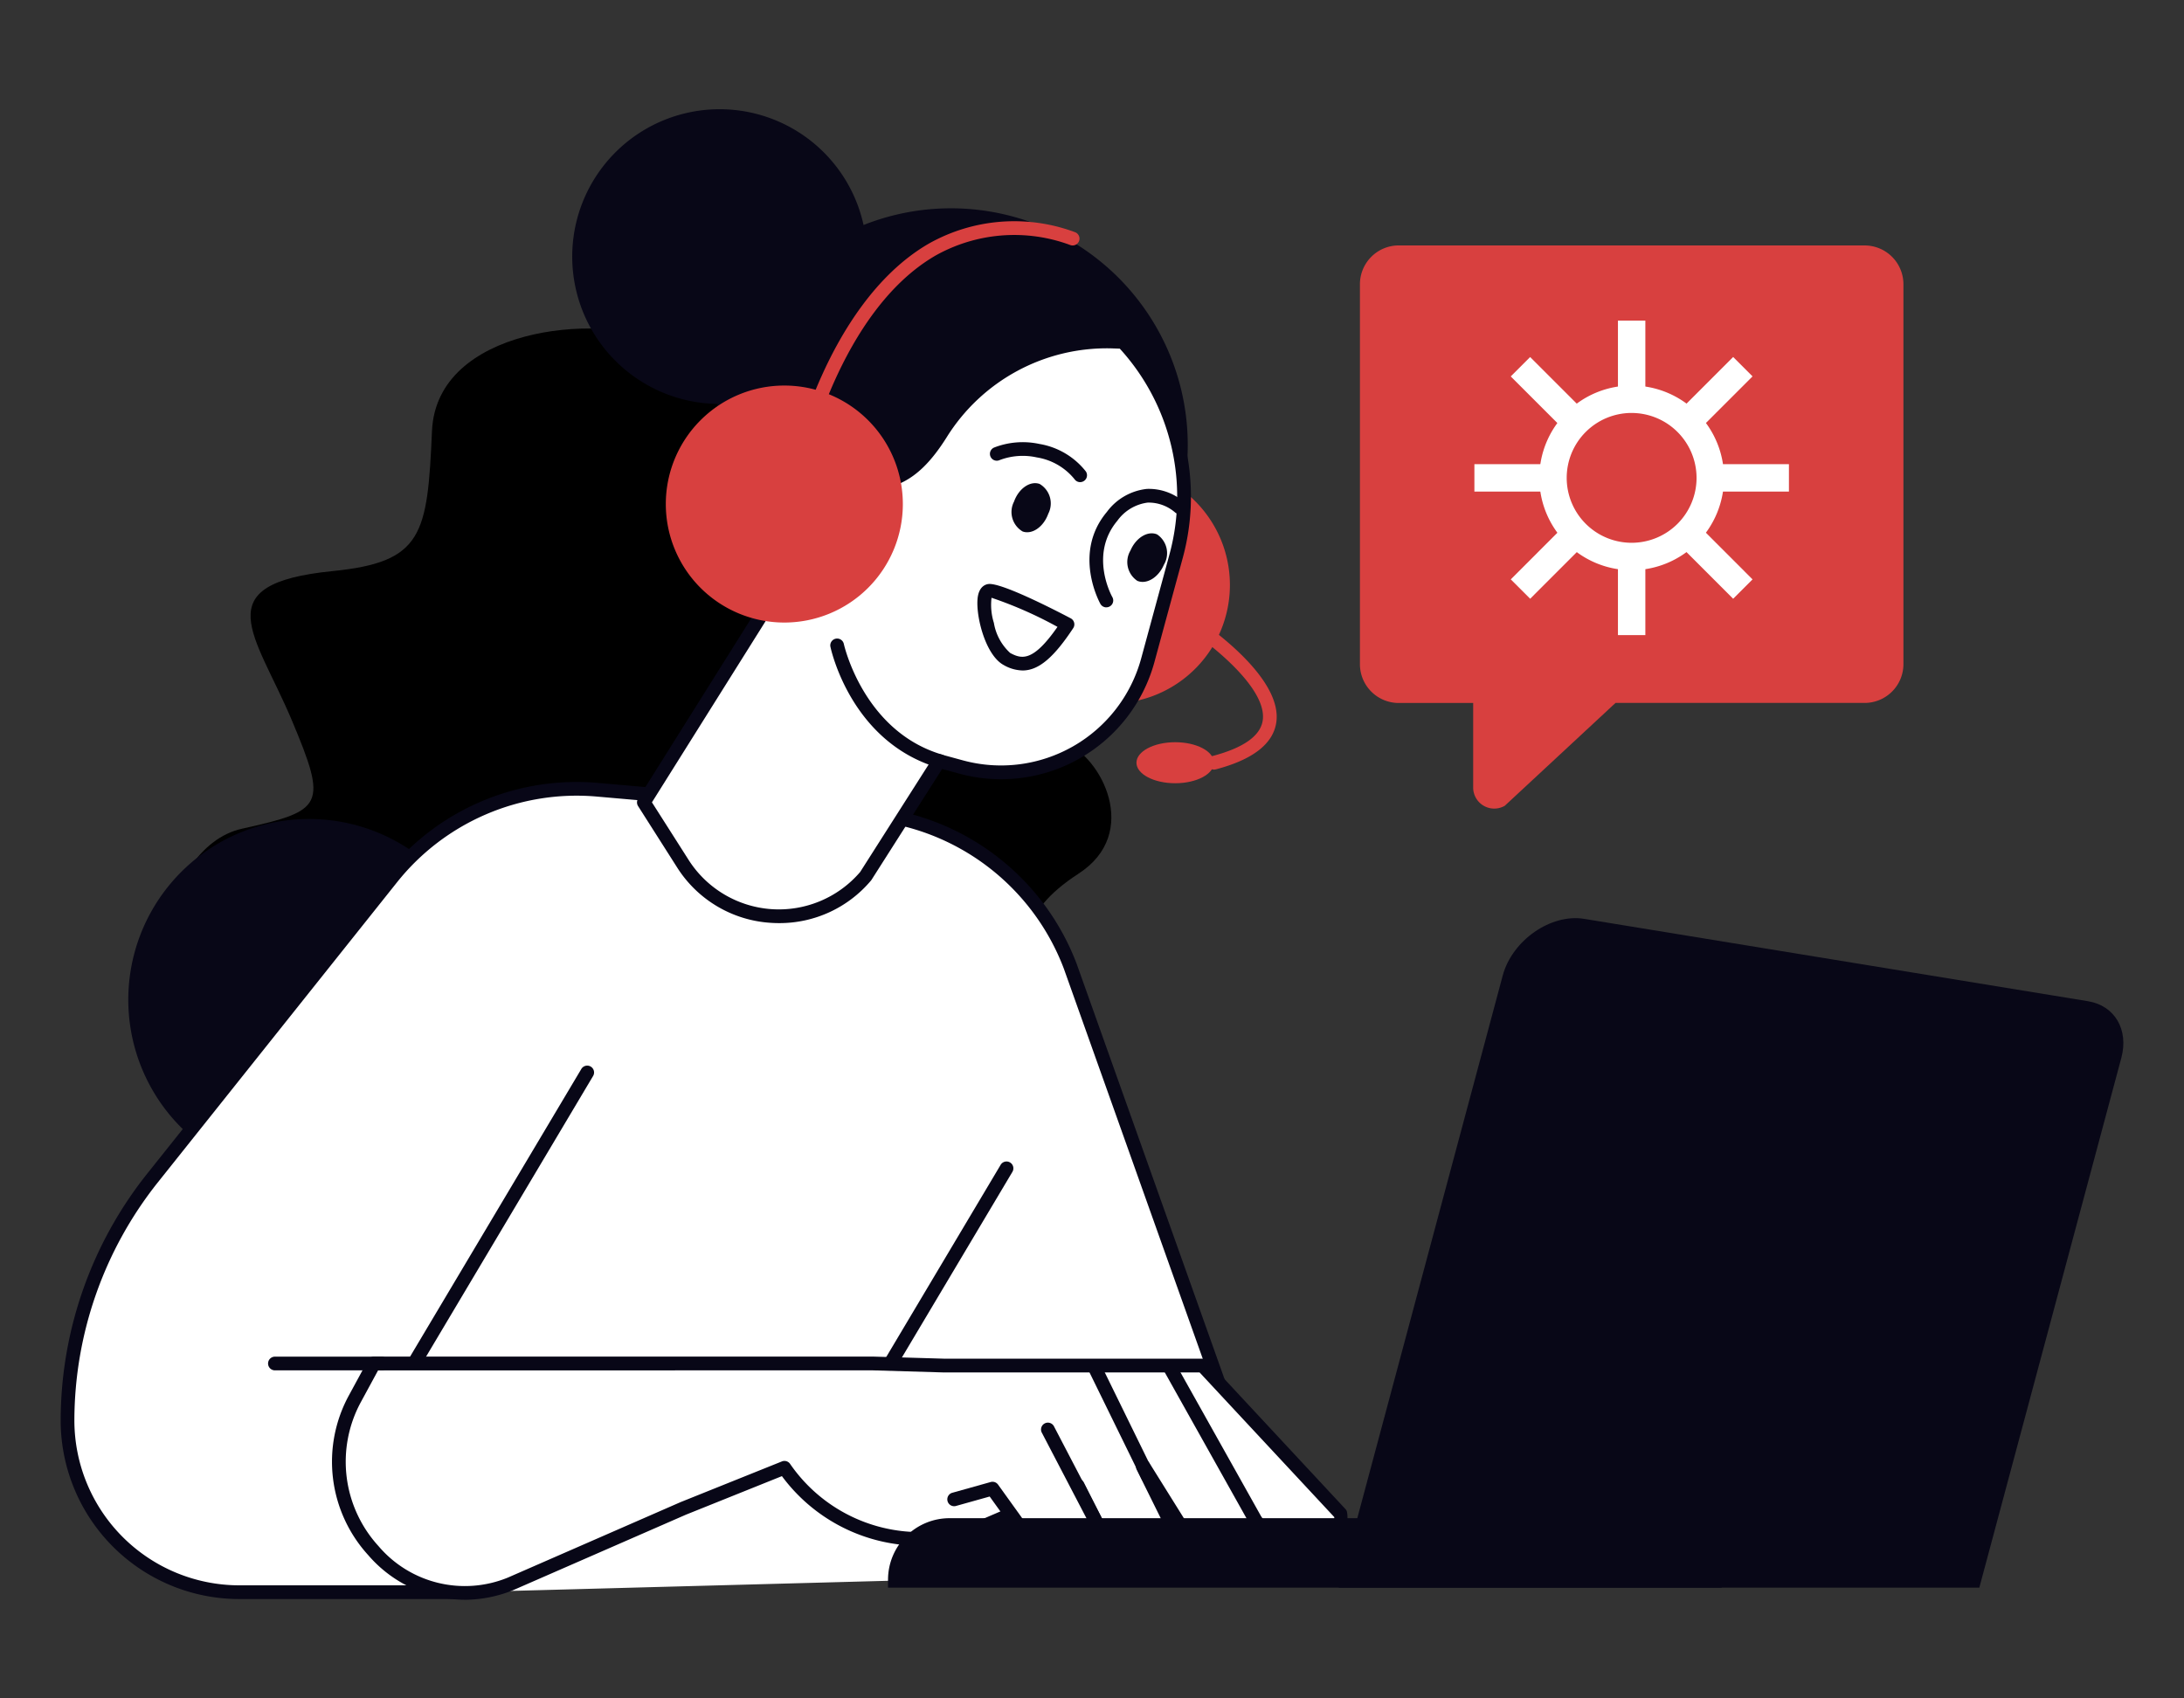 <svg xmlns="http://www.w3.org/2000/svg" xmlns:xlink="http://www.w3.org/1999/xlink" width="180" height="140" viewBox="0 0 180 140">
  <rect x="0" y="0" width="180" height="140" fill="#333333" stroke="none"/>
  <defs>
    <clipPath id="clip-path">
      <rect id="長方形_693" data-name="長方形 693" width="170" height="122.87" fill="none"/>
    </clipPath>
  </defs>
  <g id="グループ_479" data-name="グループ 479" transform="translate(-2725 -1927)">
    <g id="グループ_473" data-name="グループ 473" transform="translate(2730 1936)">
      <g id="グループ_229" data-name="グループ 229" clip-path="url(#clip-path)">
        <path id="パス_439" data-name="パス 439" d="M90.277,74.08c-2.491,1.6-3.763,3.295-3.946,4.546h-71.6C15.81,75.1,17.8,71.147,21.36,70.355c6.705-1.49,7.078-1.862,4.1-8.94s-7.19-11.239,3.353-12.293c7.451-.745,7.824-2.98,8.2-11.548s13.783-9.686,18.626-7.451,0-3.353,4.47-4.47S65.69,27.142,66.436,29s10.058,2.607,11.921,9.313,9.314,5.96,6.706,17.136,1.118,6.706,4.1,7.823,6.333,7.451,1.118,10.8" transform="translate(-6.41 -11.045)"/>
        <path id="パス_440" data-name="パス 440" d="M10.385,114.569a14.9,14.9,0,1,0,18.29-10.47,14.9,14.9,0,0,0-18.29,10.47" transform="translate(-4.29 -45.067)" fill="#080717"/>
        <path id="パス_441" data-name="パス 441" d="M33.747,165.4h-18.6A14.148,14.148,0,0,1,1,151.256,32.042,32.042,0,0,1,7.989,131.28l19.727-24.742a19.53,19.53,0,0,1,16.973-7.281l22.376,1.958a19.53,19.53,0,0,1,16.586,12.6l17.721,49.769Z" transform="translate(-0.435 -43.157)" fill="#fff"/>
        <path id="パス_442" data-name="パス 442" d="M33.312,165.532h-18.6A14.73,14.73,0,0,1,0,150.818a32.728,32.728,0,0,1,7.112-20.328l19.727-24.741A20.033,20.033,0,0,1,44.3,98.258l22.376,1.958a20.193,20.193,0,0,1,17.066,12.968l17.723,49.778a.565.565,0,1,1-1.064.378l-17.72-49.769a19.054,19.054,0,0,0-16.1-12.231L44.2,99.383a18.929,18.929,0,0,0-16.482,7.07L8,131.195A31.6,31.6,0,0,0,1.13,150.818,13.6,13.6,0,0,0,14.713,164.4h18.6a.565.565,0,0,1,0,1.13" transform="translate(0 -42.72)" fill="#080717"/>
        <path id="パス_443" data-name="パス 443" d="M112.63,178.36a.565.565,0,0,1-.485-.854l14.088-23.668a.565.565,0,0,1,.971.578l-14.089,23.668a.564.564,0,0,1-.486.276" transform="translate(-48.763 -66.819)" fill="#080717"/>
        <path id="パス_444" data-name="パス 444" d="M77.309,191.63a13.59,13.59,0,0,0,16.664,4.7l7.509-3.231,2.692,5.335a3.856,3.856,0,0,0,5.041,1.866,1.689,1.689,0,0,0,.851-2.248l-3.219-6.5.054-.016,4.617,7.4a3.856,3.856,0,0,0,5.188,1.4,1.688,1.688,0,0,0,.645-2.315L116.112,196l.9.939a3.856,3.856,0,0,0,5.372.189c.653-.642.935-1.158.745-1.71L111.77,183.212H90.408l-5.788-.171H43.482l-1.569,2.889c-4.669,8.6,3.737,18.92,12.814,15.274l14.251-6.228Z" transform="translate(-17.658 -79.646)" fill="#fff"/>
        <path id="パス_445" data-name="パス 445" d="M50.5,202.08a10.567,10.567,0,0,1-7.93-3.679,11.425,11.425,0,0,1-1.587-13.176l1.569-2.889a.565.565,0,0,1,.5-.3H84.185l5.8.171h21.345a.565.565,0,0,1,.413.18L123.107,194.6a.567.567,0,0,1,.121.2,2.239,2.239,0,0,1-.883,2.3,4.41,4.41,0,0,1-4.7.821,2.252,2.252,0,0,1-1.1,2.478,4.4,4.4,0,0,1-5.948-1.608l-.249-.4a2.255,2.255,0,0,1-1.34,1.993,4.4,4.4,0,0,1-5.779-2.14l-2.447-4.849-7.021,3.02a14.134,14.134,0,0,1-17.094-4.525l-7.913,3.179-14.236,6.22a10.756,10.756,0,0,1-4.019.794m-7.116-18.91-1.408,2.594a10.307,10.307,0,0,0,1.438,11.885,9.339,9.339,0,0,0,10.67,2.6l14.235-6.221,8.347-3.353a.564.564,0,0,1,.68.21,12.989,12.989,0,0,0,15.972,4.494l7.509-3.23a.565.565,0,0,1,.728.265l2.692,5.335a3.278,3.278,0,0,0,4.308,1.6,1.124,1.124,0,0,0,.567-1.5l-3.212-6.49a.564.564,0,0,1,.352-.794l.054-.016a.564.564,0,0,1,.634.245l4.617,7.4A3.276,3.276,0,0,0,116,199.408a1.123,1.123,0,0,0,.429-1.54L115.2,195.86a.565.565,0,0,1,.889-.686l.9.94a3.274,3.274,0,0,0,4.585.16c.577-.567.637-.851.615-1.009l-11.1-11.923H89.973l-5.8-.171Z" transform="translate(-17.223 -79.211)" fill="#080717"/>
        <path id="パス_446" data-name="パス 446" d="M168.469,196.364a.566.566,0,0,1-.494-.289l-7.078-12.64a.565.565,0,0,1,.986-.551l7.079,12.64a.565.565,0,0,1-.493.841" transform="translate(-69.979 -79.451)" fill="#080717"/>
        <path id="パス_447" data-name="パス 447" d="M154.775,192.61a.564.564,0,0,1-.508-.317l-4.433-9.054a.564.564,0,1,1,1.014-.5l4.434,9.054a.564.564,0,0,1-.259.755.555.555,0,0,1-.247.058" transform="translate(-65.172 -79.379)" fill="#080717"/>
        <path id="パス_448" data-name="パス 448" d="M138.119,192.721l4.058,7.781a2.678,2.678,0,0,1-4.749,2.477l-3.888-5.411-3.131.877Z" transform="translate(-56.745 -83.858)" fill="#fff"/>
        <path id="パス_449" data-name="パス 449" d="M139.373,204.546a3.247,3.247,0,0,1-2.861-1.706l-3.635-5.058-2.75.77a.565.565,0,1,1-.3-1.088l3.131-.877a.565.565,0,0,1,.611.214l3.887,5.41a.573.573,0,0,1,.042.068,2.113,2.113,0,1,0,3.747-1.954l-4.057-7.781a.565.565,0,1,1,1-.523l4.058,7.781a3.242,3.242,0,0,1-2.87,4.743" transform="translate(-56.31 -83.422)" fill="#080717"/>
        <path id="パス_450" data-name="パス 450" d="M155.548,61.908a9.768,9.768,0,1,1-9.768-9.768,9.768,9.768,0,0,1,9.768,9.768" transform="translate(-59.182 -22.687)" fill="#d8403f"/>
        <path id="パス_451" data-name="パス 451" d="M163.348,94.068c0,.934-1.43,1.691-3.193,1.691s-3.193-.757-3.193-1.691,1.43-1.691,3.193-1.691,3.193.757,3.193,1.691" transform="translate(-68.298 -40.196)" fill="#d8403f"/>
        <path id="パス_452" data-name="パス 452" d="M166.242,86.528a.565.565,0,0,1-.143-1.111c2.561-.671,3.96-1.654,4.16-2.921.425-2.7-4.466-6.476-6.387-7.7a.565.565,0,0,1,.608-.952c.307.2,7.52,4.855,6.895,8.83-.276,1.751-1.954,3.042-4.99,3.839a.6.6,0,0,1-.143.018" transform="translate(-71.191 -32.091)" fill="#d8403f"/>
        <path id="パス_453" data-name="パス 453" d="M239.266,173.239h-52.8l13.52-50.457c.778-2.9,3.964-5.122,6.713-4.673l41.526,6.789c2.2.36,3.369,2.343,2.745,4.672Z" transform="translate(-81.135 -51.367)" fill="#080717"/>
        <path id="パス_454" data-name="パス 454" d="M120.715,211.34h68.708v-5.726H125.787a5.072,5.072,0,0,0-5.072,5.071Z" transform="translate(-52.526 -89.468)" fill="#080717"/>
        <path id="パス_455" data-name="パス 455" d="M96.023,28.857a19.518,19.518,0,1,0,23.955-13.713A19.518,19.518,0,0,0,96.023,28.857" transform="translate(-41.483 -6.29)" fill="#080717"/>
        <path id="パス_456" data-name="パス 456" d="M75.062,8.964A12.147,12.147,0,1,0,89.971.43,12.147,12.147,0,0,0,75.062,8.964" transform="translate(-32.475 -0.001)" fill="#080717"/>
        <path id="パス_457" data-name="パス 457" d="M96.393,42.63A5.829,5.829,0,0,1,99,44.252l0-.008c5.637,2.636,8.189,1.011,10.569-2.766a16.015,16.015,0,0,1,14.073-7.587l.926.032a18.739,18.739,0,0,1,4.375,17.688l-2.327,8.557a12.524,12.524,0,0,1-15.371,8.8l-1.833-.5-6.041,9.485A9.386,9.386,0,0,1,88.3,76.926l-3.212-5.044,11.3-18.024A5.852,5.852,0,0,1,89.1,46.583a5.928,5.928,0,0,1,7.292-3.954" transform="translate(-37.023 -14.743)" fill="#fff"/>
        <path id="パス_458" data-name="パス 458" d="M95.8,81.4c-.233,0-.465-.008-.7-.024a9.858,9.858,0,0,1-7.716-4.582L84.175,71.75a.564.564,0,0,1,0-.6l10.62-16.934a6.417,6.417,0,1,1,1.328-12.56h0a6.419,6.419,0,0,1,2.766,1.68c5.295,2.45,7.523.978,9.772-2.592a16.633,16.633,0,0,1,14.571-7.851l.926.033a.563.563,0,0,1,.395.18,19.229,19.229,0,0,1,4.506,18.221l-2.327,8.557a13.1,13.1,0,0,1-16.064,9.2l-1.432-.389-5.818,9.135a.624.624,0,0,1-.046.062A9.845,9.845,0,0,1,95.8,81.4M85.319,71.444l3.02,4.743a8.821,8.821,0,0,0,14.144.995l6.02-9.452a.567.567,0,0,1,.625-.242l1.833.5a11.972,11.972,0,0,0,14.678-8.4l2.327-8.557a18.1,18.1,0,0,0-4.087-16.984l-.689-.024a15.552,15.552,0,0,0-13.575,7.324c-2.4,3.81-5.228,5.78-11.21,3.012a.556.556,0,0,1-.252-.154,5.3,5.3,0,1,0-2.361,8.68.565.565,0,0,1,.64.841Z" transform="translate(-36.588 -14.307)" fill="#080717"/>
        <path id="パス_459" data-name="パス 459" d="M141.792,57.1c-.387,1.082-1.331,1.733-2.11,1.455a1.863,1.863,0,0,1-.709-2.463c.387-1.082,1.331-1.733,2.11-1.455a1.862,1.862,0,0,1,.709,2.463" transform="translate(-60.399 -23.745)" fill="#080717"/>
        <path id="パス_460" data-name="パス 460" d="M137.479,76.414a3.269,3.269,0,0,1-1.562-.45c-1.579-.857-2.385-4.361-2.113-5.718.161-.8.663-.939.871-.96,1.048-.1,5.084,1.942,6.768,2.827a.565.565,0,0,1,.208.811c-1.584,2.4-2.838,3.49-4.173,3.49m-2.559-5.993a4.949,4.949,0,0,0,.193,2.069,4.323,4.323,0,0,0,1.343,2.48c.982.533,1.907.707,3.9-2.15a33.575,33.575,0,0,0-5.437-2.4" transform="translate(-58.199 -30.146)" fill="#080717"/>
        <path id="パス_461" data-name="パス 461" d="M143.039,51.892a.564.564,0,0,1-.463-.24,5.015,5.015,0,0,0-3.114-1.8,5.368,5.368,0,0,0-3.057.22.565.565,0,1,1-.432-1.043,6.521,6.521,0,0,1,3.708-.285A6.156,6.156,0,0,1,143.5,51a.565.565,0,0,1-.462.89" transform="translate(-59.014 -21.148)" fill="#080717"/>
        <path id="パス_462" data-name="パス 462" d="M158.673,64.483c-.45,1.057-1.432,1.651-2.192,1.327a1.863,1.863,0,0,1-.563-2.5c.45-1.057,1.432-1.651,2.193-1.327a1.863,1.863,0,0,1,.562,2.5" transform="translate(-67.747 -26.932)" fill="#080717"/>
        <path id="パス_463" data-name="パス 463" d="M121.337,87.906a.569.569,0,0,1-.161-.023c-7.144-2.119-8.812-9.666-8.88-9.987a.565.565,0,0,1,1.105-.233c.015.072,1.607,7.212,8.1,9.137a.565.565,0,0,1-.16,1.107" transform="translate(-48.858 -33.598)" fill="#080717"/>
        <path id="パス_464" data-name="パス 464" d="M104,57.538a.565.565,0,0,1-.545-.713,2.6,2.6,0,0,0-1.827-3.19.565.565,0,0,1,.3-1.09,3.729,3.729,0,0,1,2.62,4.578.565.565,0,0,1-.545.416" transform="translate(-44.04 -22.854)" fill="#080717"/>
        <path id="パス_465" data-name="パス 465" d="M151.5,65.174a.564.564,0,0,1-.49-.284c-.024-.041-2.335-4.164.53-7.581a4.723,4.723,0,0,1,3.308-1.9,4.417,4.417,0,0,1,3.061,1.091.565.565,0,0,1-.768.829,3.331,3.331,0,0,0-2.234-.791,3.656,3.656,0,0,0-2.5,1.494c-2.365,2.819-.436,6.258-.416,6.292a.565.565,0,0,1-.489.846" transform="translate(-65.316 -24.108)" fill="#080717"/>
        <path id="パス_466" data-name="パス 466" d="M107.241,37.02a.591.591,0,0,1-.117-.012.565.565,0,0,1-.436-.669,39.2,39.2,0,0,1,2.433-7.188c1.6-3.576,4.428-8.376,8.83-10.93a14.344,14.344,0,0,1,12.044-.96.565.565,0,0,1-.347,1.076,13.259,13.259,0,0,0-11.128.86c-7.954,4.612-10.7,17.248-10.727,17.374a.566.566,0,0,1-.552.449" transform="translate(-46.417 -7.13)" fill="#d8403f"/>
        <path id="パス_467" data-name="パス 467" d="M107.828,50.1a9.768,9.768,0,1,1-9.768-9.768,9.768,9.768,0,0,1,9.768,9.768" transform="translate(-38.418 -17.551)" fill="#d8403f"/>
        <path id="パス_468" data-name="パス 468" d="M51.443,164.393a.556.556,0,0,1-.289-.08.565.565,0,0,1-.2-.774l14.088-23.667a.565.565,0,1,1,.971.577L51.929,164.117a.564.564,0,0,1-.486.276" transform="translate(-22.139 -60.741)" fill="#080717"/>
        <path id="パス_469" data-name="パス 469" d="M39.618,183.171H30.826a.565.565,0,1,1,0-1.13h8.792a.565.565,0,1,1,0,1.13" transform="translate(-13.167 -79.211)" fill="#080717"/>
        <path id="パス_470" data-name="パス 470" d="M231.157,19.883h-38.39a3.2,3.2,0,0,0-3.2,3.2V54.4a3.2,3.2,0,0,0,3.2,3.2H198.9v6.972a1.737,1.737,0,0,0,2.606,1.5l9.126-8.477h20.529a3.2,3.2,0,0,0,3.2-3.2V23.085a3.2,3.2,0,0,0-3.2-3.2" transform="translate(-82.485 -8.652)" fill="#d8403f"/>
        <path id="パス_471" data-name="パス 471" d="M223.352,55.55a7.611,7.611,0,1,1,7.611-7.611,7.62,7.62,0,0,1-7.611,7.611m0-12.962A5.351,5.351,0,1,0,228.7,47.94a5.357,5.357,0,0,0-5.351-5.351" transform="translate(-93.874 -17.548)" fill="#fff"/>
        <rect id="長方形_685" data-name="長方形 685" width="2.259" height="6.481" transform="translate(128.347 17.43)" fill="#fff"/>
        <rect id="長方形_686" data-name="長方形 686" width="2.259" height="6.481" transform="translate(128.347 36.872)" fill="#fff"/>
        <rect id="長方形_687" data-name="長方形 687" width="6.481" height="2.259" transform="translate(116.516 29.262)" fill="#fff"/>
        <rect id="長方形_688" data-name="長方形 688" width="6.481" height="2.259" transform="translate(135.958 29.262)" fill="#fff"/>
        <rect id="長方形_689" data-name="長方形 689" width="6.481" height="2.26" transform="translate(119.515 38.758) rotate(-45.01)" fill="#fff"/>
        <rect id="長方形_690" data-name="長方形 690" width="6.479" height="2.259" transform="translate(133.261 25.009) rotate(-45)" fill="#fff"/>
        <rect id="長方形_691" data-name="長方形 691" width="2.26" height="6.481" transform="matrix(0.707, -0.707, 0.707, 0.707, 119.512, 22.029)" fill="#fff"/>
        <rect id="長方形_692" data-name="長方形 692" width="2.259" height="6.48" transform="translate(133.261 35.774) rotate(-44.996)" fill="#fff"/>
      </g>
    </g>
    <rect id="長方形_1125" data-name="長方形 1125" width="180" height="140" transform="translate(2725 1927)" fill="none"/>
  </g>
</svg>
